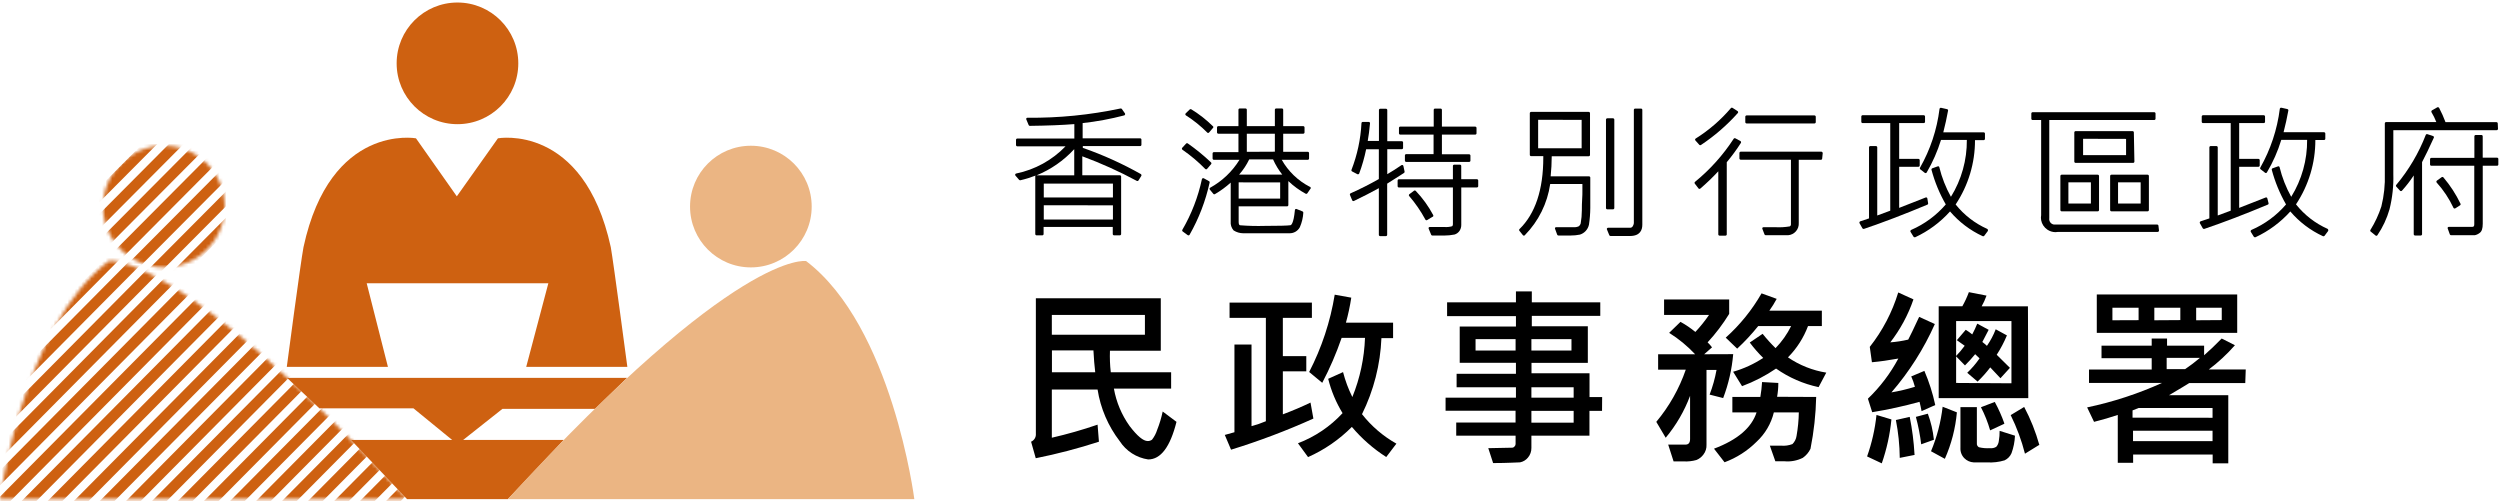 <svg viewBox="0 0 723 145" fill="none" xmlns="http://www.w3.org/2000/svg">
<path d="M132.3 35.91C142.015 35.91 149.89 28.035 149.89 18.32C149.89 8.606 142.015 0.73 132.3 0.73C122.585 0.73 114.71 8.606 114.71 18.32C114.71 28.035 122.585 35.91 132.3 35.91Z" fill="#CE6111"></path>
<path d="M158.58 81.93L152.18 106.1H181.43C181.43 106.1 177.43 75.9 176.64 71.481C168.78 35.501 144 40.001 144 40.001L132.11 56.781L120.3 40.001C120.3 40.001 95.55 35.501 87.77 71.481C86.93 75.9 82.94 106.1 82.94 106.1H112.19L106.05 81.93H158.58Z" fill="#CE6111"></path>
<path d="M92.37 118.089H119.57L130.98 127.409H133.72L145.31 118.239H172.11L181.36 109.279H83.01L92.37 118.089Z" fill="#CE6111"></path>
<path d="M101.51 127.23H163.04L146.88 144.34H117.71L101.51 127.23Z" fill="#CE6111"></path>
<path d="M217.15 77.33C226.865 77.33 234.74 69.455 234.74 59.74C234.74 50.026 226.865 42.15 217.15 42.15C207.435 42.15 199.56 50.026 199.56 59.74C199.56 69.455 207.435 77.33 217.15 77.33Z" fill="#EBB583"></path>
<path d="M233.13 75.499C233.13 75.499 213.31 71.84 146.88 144.34H264.42C264.42 144.34 258.06 94.439 233.13 75.499Z" fill="#EBB583"></path>
<mask id="mask0_337_25803" style="mask-type:luminance" maskUnits="userSpaceOnUse" x="29" y="42" width="36" height="36">
<path d="M47.4 77.33C57.115 77.33 64.99 69.455 64.99 59.74C64.99 50.026 57.115 42.15 47.4 42.15C37.685 42.15 29.81 50.026 29.81 59.74C29.81 69.455 37.685 77.33 47.4 77.33Z" fill="white"></path>
</mask>
<g mask="url(#mask0_337_25803)">
<path d="M55.69 34.779L21.323 69.326L23.471 71.463L57.838 36.916L55.69 34.779Z" fill="#CE6111"></path>
<path d="M59.436 38.533L25.069 73.08L27.217 75.217L61.584 40.67L59.436 38.533Z" fill="#CE6111"></path>
<path d="M63.215 42.292L28.848 76.84L30.996 78.977L65.363 44.429L63.215 42.292Z" fill="#CE6111"></path>
<path d="M66.992 46.109L32.624 80.656L34.773 82.793L69.14 48.246L66.992 46.109Z" fill="#CE6111"></path>
<path d="M70.841 49.845L36.474 84.393L38.622 86.529L72.989 51.982L70.841 49.845Z" fill="#CE6111"></path>
<path d="M74.618 53.662L40.252 88.209L42.4 90.346L76.767 55.798L74.618 53.662Z" fill="#CE6111"></path>
<path d="M51.809 30.98L17.442 65.527L19.59 67.664L53.958 33.117L51.809 30.98Z" fill="#CE6111"></path>
</g>
<mask id="mask1_337_25803" style="mask-type:luminance" maskUnits="userSpaceOnUse" x="0" y="75" width="118" height="70">
<path d="M31.46 75.499C31.46 75.499 51.28 71.84 117.71 144.34H0C0 144.34 6.49 94.439 31.46 75.499Z" fill="white"></path>
</mask>
<g mask="url(#mask1_337_25803)">
<path d="M50.426 62.388L-16.409 129.832L-14.257 131.965L52.578 64.521L50.426 62.388Z" fill="#CE6111"></path>
<path d="M54.231 66.142L-12.603 133.586L-10.451 135.719L56.384 68.275L54.231 66.142Z" fill="#CE6111"></path>
<path d="M58.016 69.886L-8.819 137.33L-6.667 139.463L60.168 72.019L58.016 69.886Z" fill="#CE6111"></path>
<path d="M61.828 73.632L-5.006 141.076L-2.854 143.209L63.98 75.765L61.828 73.632Z" fill="#CE6111"></path>
<path d="M65.611 77.425L-1.224 144.869L0.929 147.002L67.763 79.558L65.611 77.425Z" fill="#CE6111"></path>
<path d="M69.343 81.228L2.508 148.672L4.661 150.805L71.495 83.361L69.343 81.228Z" fill="#CE6111"></path>
<path d="M46.605 58.593L-20.23 126.037L-18.077 128.17L48.757 60.726L46.605 58.593Z" fill="#CE6111"></path>
<path d="M76.992 88.75L10.158 156.193L12.31 158.326L79.144 90.882L76.992 88.75Z" fill="#CE6111"></path>
<path d="M80.776 92.494L13.942 159.938L16.094 162.07L82.929 94.626L80.776 92.494Z" fill="#CE6111"></path>
<path d="M84.617 96.271L17.783 163.715L19.935 165.848L86.769 98.404L84.617 96.271Z" fill="#CE6111"></path>
<path d="M88.403 100.043L21.568 167.486L23.721 169.619L90.555 102.175L88.403 100.043Z" fill="#CE6111"></path>
<path d="M92.19 103.765L25.355 171.209L27.508 173.342L94.342 105.898L92.19 103.765Z" fill="#CE6111"></path>
<path d="M96.013 107.511L29.178 174.955L31.331 177.088L98.165 109.644L96.013 107.511Z" fill="#CE6111"></path>
<path d="M73.214 84.912L6.379 152.355L8.532 154.488L75.366 87.044L73.214 84.912Z" fill="#CE6111"></path>
<path d="M103.638 115.033L36.803 182.477L38.956 184.609L105.79 117.166L103.638 115.033Z" fill="#CE6111"></path>
<path d="M107.32 118.892L40.485 186.336L42.638 188.469L109.472 121.025L107.32 118.892Z" fill="#CE6111"></path>
<path d="M111.168 122.591L44.334 190.035L46.486 192.168L113.32 124.724L111.168 122.591Z" fill="#CE6111"></path>
<path d="M114.989 126.375L48.154 193.818L50.306 195.951L117.141 128.507L114.989 126.375Z" fill="#CE6111"></path>
<path d="M118.772 130.089L51.938 197.533L54.09 199.666L120.924 132.222L118.772 130.089Z" fill="#CE6111"></path>
<path d="M122.564 133.867L55.73 201.311L57.882 203.443L124.717 136L122.564 133.867Z" fill="#CE6111"></path>
<path d="M99.812 111.302L32.977 178.746L35.13 180.879L101.964 113.435L99.812 111.302Z" fill="#CE6111"></path>
</g>
<path d="M330 50.38C324.621 47.344 318.982 44.794 313.15 42.76V42.25H329.72C329.819 42.25 329.914 42.212 329.985 42.142C330.056 42.073 330.097 41.979 330.1 41.88V40.38C330.1 40.279 330.06 40.183 329.988 40.111C329.917 40.04 329.821 40 329.72 40H313.1V35.6C317.149 35.156 321.16 34.414 325.1 33.38C325.157 33.365 325.21 33.337 325.254 33.297C325.297 33.256 325.33 33.206 325.35 33.15C325.38 33.098 325.395 33.04 325.395 32.98C325.395 32.92 325.38 32.862 325.35 32.81L324.45 31.53C324.409 31.469 324.352 31.421 324.284 31.392C324.216 31.364 324.142 31.356 324.07 31.37C315.215 33.245 306.181 34.144 297.13 34.05C297.067 34.046 297.005 34.06 296.95 34.09C296.895 34.12 296.85 34.165 296.82 34.22C296.788 34.273 296.771 34.334 296.771 34.395C296.771 34.457 296.788 34.517 296.82 34.57L297.49 36.17C297.516 36.241 297.564 36.302 297.627 36.343C297.69 36.385 297.764 36.405 297.84 36.4C302.92 36.34 307.24 36.17 310.7 35.89V40.06H294.21C294.109 40.06 294.012 40.1 293.941 40.171C293.87 40.243 293.83 40.339 293.83 40.44V41.94C293.83 42.041 293.87 42.138 293.941 42.209C294.012 42.28 294.109 42.32 294.21 42.32H308.15C304.296 46.321 299.321 49.061 293.88 50.18C293.816 50.191 293.756 50.219 293.707 50.261C293.657 50.304 293.62 50.359 293.6 50.42C293.578 50.483 293.573 50.55 293.586 50.614C293.598 50.679 293.627 50.74 293.67 50.79L294.72 52C294.764 52.053 294.822 52.094 294.887 52.117C294.952 52.139 295.022 52.144 295.09 52.13C296.592 51.789 298.066 51.334 299.5 50.77C299.467 50.805 299.441 50.845 299.424 50.89C299.406 50.935 299.398 50.982 299.4 51.03V67.68C299.4 67.779 299.438 67.874 299.508 67.945C299.577 68.016 299.671 68.058 299.77 68.06H301.44C301.539 68.058 301.633 68.016 301.702 67.945C301.771 67.874 301.81 67.779 301.81 67.68V65.63H321.81V67.68C321.81 67.781 321.85 67.878 321.921 67.949C321.992 68.02 322.089 68.06 322.19 68.06H323.85C323.951 68.06 324.047 68.02 324.118 67.949C324.19 67.878 324.23 67.781 324.23 67.68V51.06C324.23 50.959 324.19 50.863 324.118 50.791C324.047 50.72 323.951 50.68 323.85 50.68H313V45.2C318.412 47.2 323.678 49.576 328.76 52.31C328.842 52.357 328.94 52.37 329.032 52.346C329.123 52.322 329.202 52.262 329.25 52.18L330.05 50.9C330.08 50.859 330.1 50.811 330.109 50.761C330.118 50.711 330.114 50.659 330.1 50.61C330.093 50.524 330.058 50.443 330 50.38ZM321.86 59.38V63.49H301.86V59.36L321.86 59.38ZM301.86 57.1V53.1H321.86V57.1H301.86ZM310.67 43.2V50.7H299.79C303.908 49.019 307.606 46.452 310.62 43.18L310.67 43.2Z" fill="black"></path>
<path d="M378.83 53.999H378.75C375.361 52.245 372.557 49.541 370.68 46.219H378.21C378.309 46.217 378.403 46.175 378.472 46.105C378.541 46.033 378.58 45.938 378.58 45.839V44.279C378.58 44.18 378.541 44.085 378.472 44.014C378.403 43.943 378.309 43.902 378.21 43.899H371.1V38.669H376.89C376.989 38.669 377.084 38.631 377.155 38.562C377.226 38.492 377.267 38.398 377.27 38.299V36.859C377.27 36.809 377.26 36.76 377.241 36.714C377.222 36.668 377.194 36.626 377.159 36.591C377.123 36.555 377.081 36.527 377.035 36.508C376.989 36.489 376.94 36.479 376.89 36.479H371.1V31.739C371.1 31.69 371.09 31.641 371.071 31.595C371.052 31.55 371.023 31.509 370.988 31.474C370.953 31.44 370.911 31.413 370.865 31.395C370.818 31.377 370.769 31.368 370.72 31.369H369.06C369.011 31.368 368.962 31.377 368.917 31.395C368.871 31.413 368.83 31.44 368.795 31.475C368.761 31.509 368.733 31.551 368.715 31.596C368.697 31.642 368.688 31.69 368.69 31.739V36.479H360.58V31.739C360.58 31.69 360.57 31.641 360.551 31.595C360.532 31.55 360.503 31.509 360.468 31.474C360.433 31.44 360.391 31.413 360.345 31.395C360.298 31.377 360.249 31.368 360.2 31.369H358.54C358.49 31.368 358.441 31.377 358.395 31.395C358.349 31.413 358.307 31.44 358.272 31.474C358.236 31.509 358.208 31.55 358.189 31.595C358.17 31.641 358.16 31.69 358.16 31.739V36.479H352.34C352.239 36.479 352.142 36.519 352.071 36.591C352 36.662 351.96 36.758 351.96 36.859V38.299C351.962 38.398 352.004 38.492 352.075 38.562C352.146 38.631 352.241 38.669 352.34 38.669H358.16V43.999H351.06C351.01 43.998 350.961 44.007 350.915 44.025C350.869 44.042 350.827 44.07 350.792 44.104C350.756 44.139 350.728 44.18 350.709 44.225C350.69 44.271 350.68 44.32 350.68 44.369V45.839C350.68 45.889 350.69 45.939 350.709 45.985C350.728 46.031 350.756 46.073 350.791 46.108C350.826 46.143 350.868 46.171 350.914 46.19C350.961 46.209 351.01 46.219 351.06 46.219H358.46C356.381 49.589 353.467 52.366 350 54.279C349.952 54.304 349.91 54.34 349.877 54.383C349.844 54.426 349.821 54.476 349.81 54.529C349.8 54.584 349.803 54.639 349.817 54.693C349.83 54.746 349.855 54.796 349.89 54.839L350.89 56.049C350.944 56.122 351.023 56.171 351.112 56.188C351.201 56.205 351.293 56.187 351.37 56.139C352.996 55.188 354.521 54.072 355.92 52.809V64.059C355.876 64.513 355.925 64.971 356.062 65.406C356.199 65.841 356.423 66.243 356.72 66.589L356.8 66.659C357.62 67.178 358.57 67.455 359.54 67.459H372.85C373.475 67.485 374.096 67.334 374.639 67.022C375.182 66.711 375.626 66.252 375.92 65.699C376.5 64.373 376.839 62.954 376.92 61.509C376.926 61.431 376.906 61.353 376.865 61.287C376.824 61.22 376.762 61.169 376.69 61.139L375 60.459C374.948 60.434 374.892 60.422 374.835 60.422C374.778 60.422 374.721 60.434 374.67 60.459C374.618 60.487 374.575 60.527 374.543 60.576C374.512 60.625 374.493 60.681 374.49 60.739C374.09 64.919 373.34 65.139 373.14 65.139C372.33 65.259 369.86 65.329 365.8 65.329C363.412 65.4 361.021 65.34 358.64 65.149C358.52 65.149 358.22 65.019 358.22 64.259V59.679H372.22C372.319 59.677 372.413 59.636 372.482 59.565C372.551 59.493 372.59 59.398 372.59 59.299V52.369C374.087 53.802 375.769 55.029 377.59 56.019C377.672 56.063 377.767 56.074 377.858 56.052C377.948 56.03 378.027 55.976 378.08 55.899L378.92 54.679C378.967 54.645 379.006 54.6 379.032 54.548C379.058 54.496 379.071 54.438 379.07 54.379C379.075 54.299 379.055 54.218 379.012 54.15C378.969 54.082 378.905 54.029 378.83 53.999ZM370.22 52.749V57.439H358.22V52.739L370.22 52.749ZM368.17 46.099C368.869 47.672 369.762 49.15 370.83 50.499H358.35C359.522 49.175 360.504 47.694 361.27 46.099H368.17ZM360.58 43.909V38.669H368.69V43.869L360.58 43.909Z" fill="black"></path>
<path d="M349.13 38.33C349.162 38.368 349.202 38.398 349.247 38.419C349.292 38.439 349.341 38.45 349.39 38.45C349.493 38.442 349.59 38.396 349.66 38.32L350.71 37.09C350.769 37.057 350.817 37.009 350.851 36.951C350.884 36.893 350.901 36.827 350.9 36.76C350.902 36.688 350.882 36.617 350.842 36.556C350.803 36.495 350.747 36.448 350.68 36.42C348.817 34.586 346.751 32.972 344.52 31.61C344.448 31.567 344.365 31.548 344.281 31.557C344.198 31.566 344.12 31.602 344.06 31.66L342.91 32.78C342.869 32.82 342.838 32.868 342.819 32.922C342.8 32.975 342.793 33.033 342.798 33.089C342.804 33.146 342.823 33.201 342.852 33.249C342.882 33.298 342.922 33.339 342.97 33.37C345.202 34.788 347.268 36.452 349.13 38.33Z" fill="black"></path>
<path d="M349.64 52.391L348.14 51.561C348.087 51.534 348.029 51.52 347.97 51.52C347.911 51.52 347.853 51.534 347.8 51.561C347.745 51.582 347.697 51.617 347.66 51.662C347.623 51.708 347.599 51.763 347.59 51.821C346.492 56.966 344.585 61.904 341.94 66.451C341.892 66.53 341.876 66.625 341.895 66.715C341.913 66.806 341.965 66.886 342.04 66.941L343.48 68.001C343.546 68.043 343.622 68.068 343.7 68.071H343.78C343.832 68.061 343.882 68.04 343.925 68.009C343.968 67.978 344.004 67.938 344.03 67.891C346.708 63.188 348.66 58.107 349.82 52.821C349.846 52.739 349.842 52.652 349.809 52.573C349.776 52.494 349.716 52.43 349.64 52.391Z" fill="black"></path>
<path d="M348.55 48.861C348.623 48.931 348.719 48.97 348.82 48.971C348.872 48.969 348.922 48.956 348.969 48.934C349.015 48.912 349.057 48.88 349.09 48.84L350.24 47.49C350.306 47.422 350.342 47.33 350.342 47.236C350.342 47.141 350.306 47.049 350.24 46.98C348.135 44.984 345.885 43.146 343.51 41.48C343.437 41.427 343.346 41.403 343.256 41.412C343.165 41.421 343.081 41.463 343.02 41.53L341.9 42.74C341.864 42.78 341.836 42.828 341.821 42.88C341.805 42.932 341.802 42.987 341.81 43.041C341.816 43.094 341.833 43.146 341.861 43.193C341.889 43.239 341.926 43.279 341.97 43.31C344.337 44.945 346.54 46.803 348.55 48.861Z" fill="black"></path>
<path d="M427.11 51.829H422.59V47.999C422.591 47.95 422.583 47.901 422.565 47.855C422.547 47.808 422.52 47.766 422.485 47.731C422.451 47.696 422.409 47.667 422.364 47.648C422.318 47.629 422.269 47.619 422.22 47.619H420.56C420.459 47.619 420.362 47.659 420.291 47.73C420.22 47.802 420.18 47.898 420.18 47.999V51.839H404.57C404.52 51.839 404.471 51.849 404.425 51.868C404.378 51.887 404.337 51.915 404.301 51.95C404.266 51.986 404.238 52.028 404.219 52.074C404.2 52.12 404.19 52.169 404.19 52.219V53.849C404.193 53.948 404.234 54.042 404.305 54.111C404.376 54.181 404.471 54.219 404.57 54.219H420.18V64.819C420.194 64.931 420.182 65.045 420.144 65.151C420.105 65.257 420.042 65.352 419.96 65.429C419.239 65.633 418.487 65.708 417.74 65.649H413.49C413.429 65.648 413.369 65.662 413.315 65.69C413.261 65.718 413.214 65.759 413.18 65.809C413.151 65.863 413.136 65.923 413.136 65.984C413.136 66.045 413.151 66.105 413.18 66.159L413.89 67.889C413.916 67.958 413.963 68.016 414.024 68.057C414.085 68.099 414.157 68.12 414.23 68.119H417H417.71C418.694 68.116 419.675 68.019 420.64 67.829C421.209 67.663 421.705 67.311 422.05 66.829C422.424 66.301 422.617 65.666 422.6 65.019V54.209H427.12C427.219 54.209 427.314 54.17 427.385 54.101C427.456 54.032 427.497 53.938 427.5 53.839V52.209C427.5 52.158 427.49 52.108 427.47 52.061C427.45 52.015 427.421 51.972 427.385 51.937C427.349 51.901 427.306 51.874 427.258 51.855C427.211 51.837 427.161 51.828 427.11 51.829Z" fill="black"></path>
<path d="M414.48 62.57C414.511 62.514 414.528 62.45 414.528 62.385C414.528 62.32 414.511 62.257 414.48 62.2C413.123 59.648 411.424 57.293 409.43 55.2C409.366 55.137 409.283 55.097 409.194 55.088C409.104 55.079 409.015 55.101 408.94 55.15L407.6 56.15C407.519 56.215 407.465 56.308 407.45 56.41C407.441 56.462 407.445 56.515 407.461 56.566C407.476 56.616 407.503 56.662 407.54 56.7C409.344 58.792 410.914 61.076 412.22 63.51C412.245 63.556 412.279 63.597 412.32 63.63C412.362 63.662 412.409 63.686 412.46 63.7H412.55C412.621 63.7 412.69 63.679 412.75 63.64L414.2 62.74C414.256 62.734 414.31 62.715 414.358 62.686C414.407 62.657 414.448 62.617 414.48 62.57Z" fill="black"></path>
<path d="M406.21 49.629L405.86 47.999C405.846 47.939 405.817 47.883 405.777 47.837C405.737 47.79 405.687 47.753 405.63 47.729C405.572 47.708 405.51 47.701 405.449 47.71C405.387 47.718 405.329 47.742 405.28 47.779C403.97 48.709 402.52 49.589 401.2 50.369V43.149H405.4C405.449 43.149 405.498 43.139 405.544 43.12C405.589 43.101 405.631 43.073 405.665 43.037C405.7 43.002 405.727 42.96 405.745 42.914C405.763 42.868 405.771 42.819 405.77 42.769V41.209C405.771 41.16 405.763 41.111 405.745 41.065C405.727 41.019 405.7 40.977 405.665 40.941C405.631 40.906 405.589 40.877 405.544 40.858C405.498 40.839 405.449 40.829 405.4 40.829H401.2V31.829C401.2 31.73 401.161 31.635 401.092 31.564C401.023 31.493 400.929 31.452 400.83 31.449H399.16C399.061 31.452 398.967 31.493 398.898 31.564C398.829 31.635 398.79 31.73 398.79 31.829V40.759H395.55C395.82 39.269 396.04 37.559 396.21 35.659C396.216 35.608 396.209 35.556 396.192 35.508C396.175 35.459 396.147 35.415 396.11 35.379C396.076 35.341 396.034 35.311 395.988 35.29C395.941 35.27 395.891 35.259 395.84 35.259H394.11C394.015 35.259 393.924 35.295 393.855 35.36C393.786 35.425 393.745 35.515 393.74 35.609C393.503 40.238 392.527 44.799 390.85 49.119C390.818 49.205 390.819 49.299 390.852 49.384C390.885 49.468 390.949 49.538 391.03 49.579L392.56 50.379C392.609 50.402 392.661 50.413 392.715 50.413C392.768 50.413 392.821 50.402 392.87 50.379C392.919 50.359 392.964 50.329 393.002 50.291C393.04 50.254 393.07 50.209 393.09 50.159C393.936 47.881 394.604 45.541 395.09 43.159H398.76V51.779C396.12 53.279 393.38 54.669 390.6 55.899C390.511 55.941 390.442 56.015 390.407 56.106C390.371 56.197 390.372 56.299 390.41 56.389L391.05 57.919C391.069 57.967 391.098 58.009 391.135 58.045C391.171 58.081 391.215 58.109 391.262 58.128C391.31 58.147 391.361 58.155 391.412 58.154C391.463 58.152 391.513 58.141 391.56 58.119C394.27 56.819 396.56 55.629 398.76 54.419V67.919C398.762 68.016 398.802 68.109 398.871 68.178C398.94 68.247 399.033 68.287 399.13 68.289H400.8C400.897 68.287 400.99 68.247 401.059 68.178C401.128 68.109 401.167 68.016 401.17 67.919V53.109L403.49 51.639C404.38 51.079 405.23 50.549 406.02 50.029C406.089 49.991 406.145 49.931 406.179 49.86C406.213 49.788 406.224 49.707 406.21 49.629Z" fill="black"></path>
<path d="M404.92 38.93H414.59V44.57H406.68C406.579 44.57 406.483 44.61 406.411 44.682C406.34 44.753 406.3 44.85 406.3 44.95V46.45C406.3 46.551 406.34 46.648 406.411 46.719C406.483 46.79 406.579 46.83 406.68 46.83H424.87C424.971 46.83 425.068 46.79 425.139 46.719C425.21 46.648 425.25 46.551 425.25 46.45V45C425.25 44.9 425.21 44.803 425.139 44.732C425.068 44.66 424.971 44.62 424.87 44.62H417V38.93H426.63C426.731 38.93 426.828 38.89 426.899 38.819C426.97 38.748 427.01 38.651 427.01 38.55V37C427.01 36.9 426.97 36.803 426.899 36.732C426.828 36.66 426.731 36.62 426.63 36.62H417V31.77C416.997 31.671 416.956 31.577 416.885 31.508C416.814 31.439 416.719 31.4 416.62 31.4H415C414.902 31.4 414.808 31.439 414.738 31.509C414.669 31.578 414.63 31.672 414.63 31.77V36.61H404.96C404.859 36.61 404.763 36.65 404.691 36.722C404.62 36.793 404.58 36.89 404.58 36.99V38.55C404.58 38.645 404.614 38.736 404.677 38.806C404.74 38.876 404.826 38.92 404.92 38.93Z" fill="black"></path>
<path d="M474.55 31.4H472.88C472.783 31.402 472.69 31.442 472.621 31.511C472.553 31.58 472.513 31.672 472.51 31.77V64.55C472.476 64.844 472.377 65.128 472.22 65.38C472.15 65.527 472.039 65.651 471.901 65.738C471.763 65.825 471.603 65.87 471.44 65.87H465.05C464.988 65.869 464.927 65.884 464.873 65.914C464.819 65.944 464.773 65.987 464.74 66.04C464.71 66.093 464.695 66.153 464.695 66.215C464.695 66.276 464.71 66.336 464.74 66.39L465.41 68.02C465.44 68.088 465.488 68.146 465.551 68.187C465.613 68.228 465.686 68.25 465.76 68.25H471.39C474.34 68.25 474.96 66.48 474.96 65V31.77C474.959 31.718 474.947 31.667 474.926 31.62C474.904 31.573 474.873 31.531 474.835 31.496C474.797 31.462 474.751 31.435 474.703 31.419C474.654 31.402 474.602 31.395 474.55 31.4Z" fill="black"></path>
<path d="M466.48 34.211H464.83C464.62 34.211 464.45 34.381 464.45 34.591V60.161C464.45 60.371 464.62 60.541 464.83 60.541H466.48C466.69 60.541 466.86 60.371 466.86 60.161V34.591C466.86 34.381 466.69 34.211 466.48 34.211Z" fill="black"></path>
<path d="M459.55 50.999H448.45C448.65 49.079 448.75 47.129 448.76 45.189H459.45C459.549 45.189 459.644 45.151 459.715 45.082C459.786 45.013 459.827 44.918 459.83 44.819V32.729C459.827 32.63 459.786 32.536 459.715 32.467C459.644 32.398 459.549 32.359 459.45 32.359H442.79C442.693 32.362 442.6 32.402 442.531 32.471C442.462 32.539 442.423 32.632 442.42 32.729V44.789C442.423 44.887 442.462 44.979 442.531 45.048C442.6 45.117 442.693 45.157 442.79 45.159H446.32V45.589C446.32 54.859 444 61.819 439.43 66.259C439.365 66.328 439.328 66.419 439.328 66.514C439.328 66.609 439.365 66.701 439.43 66.769L440.43 68.019C440.463 68.059 440.505 68.091 440.551 68.113C440.598 68.135 440.648 68.148 440.7 68.149C440.759 68.156 440.819 68.145 440.872 68.118C440.925 68.092 440.97 68.05 441 67.999C444.944 63.968 447.507 58.79 448.32 53.209H457.63V55.079C457.63 55.869 457.63 56.709 457.56 57.599C457.49 58.489 457.47 59.689 457.47 60.829C457.468 62.107 457.354 63.382 457.13 64.639C457.044 64.945 456.866 65.218 456.62 65.419C456.168 65.644 455.663 65.741 455.16 65.699H450.04C449.979 65.699 449.92 65.714 449.866 65.742C449.812 65.769 449.765 65.81 449.73 65.859C449.703 65.912 449.689 65.97 449.689 66.029C449.689 66.088 449.703 66.147 449.73 66.199L450.34 67.869C450.365 67.941 450.413 68.003 450.476 68.046C450.539 68.09 450.614 68.112 450.69 68.109H453.58H454.27C455.156 68.111 456.041 68.024 456.91 67.849C457.526 67.659 458.083 67.314 458.53 66.849C459.032 66.328 459.379 65.677 459.53 64.969C459.772 63.374 459.899 61.763 459.91 60.149V51.339C459.903 51.248 459.862 51.163 459.795 51.1C459.729 51.038 459.641 51.002 459.55 50.999ZM457.41 34.669V42.879H444.83V34.639L457.41 34.669Z" fill="black"></path>
<path d="M524.74 33.381H505.12C504.91 33.381 504.74 33.551 504.74 33.761V35.321C504.74 35.531 504.91 35.701 505.12 35.701H524.74C524.95 35.701 525.12 35.531 525.12 35.321V33.761C525.12 33.551 524.95 33.381 524.74 33.381Z" fill="black"></path>
<path d="M491.43 41.87C491.503 41.948 491.603 41.995 491.71 42C491.786 42.004 491.861 41.978 491.92 41.93C495.852 39.316 499.434 36.211 502.58 32.69C502.614 32.649 502.64 32.601 502.656 32.549C502.671 32.498 502.676 32.444 502.67 32.39C502.65 32.285 502.589 32.191 502.5 32.13L501.06 31.2C500.983 31.151 500.892 31.132 500.802 31.144C500.712 31.157 500.63 31.202 500.57 31.27C497.647 34.701 494.218 37.665 490.4 40.06C490.353 40.087 490.312 40.125 490.281 40.17C490.25 40.215 490.229 40.266 490.22 40.32C490.214 40.376 490.22 40.432 490.237 40.486C490.254 40.539 490.283 40.588 490.32 40.63L491.43 41.87Z" fill="black"></path>
<path d="M503.49 40.999C503.476 40.95 503.452 40.904 503.419 40.864C503.386 40.825 503.346 40.793 503.3 40.77L501.86 39.999C501.778 39.958 501.683 39.948 501.595 39.972C501.506 39.996 501.429 40.052 501.38 40.13C498.321 44.837 494.549 49.04 490.2 52.59C490.162 52.62 490.13 52.657 490.106 52.7C490.083 52.742 490.068 52.789 490.062 52.837C490.056 52.885 490.06 52.934 490.074 52.981C490.087 53.028 490.11 53.071 490.14 53.109L491.19 54.48C491.256 54.559 491.348 54.612 491.45 54.63C491.55 54.63 491.648 54.599 491.73 54.539C493.558 52.974 495.294 51.305 496.93 49.539V67.779C496.93 67.829 496.94 67.878 496.959 67.924C496.978 67.969 497.006 68.01 497.042 68.045C497.077 68.079 497.119 68.106 497.165 68.124C497.211 68.142 497.26 68.151 497.31 68.15H499C499.049 68.151 499.098 68.142 499.144 68.124C499.19 68.106 499.232 68.079 499.268 68.045C499.303 68.01 499.331 67.969 499.351 67.924C499.37 67.878 499.38 67.829 499.38 67.779V46.91C500.866 45.133 502.236 43.263 503.48 41.309C503.503 41.261 503.515 41.209 503.517 41.156C503.519 41.102 503.509 41.049 503.49 40.999Z" fill="black"></path>
<path d="M526.76 43.869H503.42C503.321 43.869 503.226 43.908 503.155 43.977C503.084 44.046 503.043 44.14 503.04 44.239V45.809C503.04 45.91 503.08 46.007 503.151 46.078C503.223 46.149 503.319 46.189 503.42 46.189H517.94V64.819C517.955 64.948 517.932 65.078 517.873 65.194C517.814 65.309 517.723 65.405 517.61 65.469C516.266 65.7 514.901 65.78 513.54 65.709H510C509.939 65.708 509.879 65.722 509.825 65.75C509.771 65.778 509.725 65.819 509.69 65.869C509.66 65.923 509.645 65.983 509.645 66.044C509.645 66.105 509.66 66.166 509.69 66.219L510.29 67.789C510.319 67.859 510.367 67.918 510.43 67.961C510.492 68.004 510.565 68.027 510.64 68.029H517.12C518 67.96 518.818 67.546 519.394 66.878C519.971 66.209 520.261 65.34 520.2 64.459V46.219H526.6C526.692 46.217 526.781 46.182 526.849 46.119C526.917 46.056 526.96 45.971 526.97 45.879L527.13 44.279C527.129 44.226 527.116 44.174 527.094 44.126C527.072 44.078 527.04 44.035 527 43.999C526.94 43.926 526.854 43.879 526.76 43.869Z" fill="black"></path>
<path d="M574.69 66.189C571.129 64.6 568.001 62.179 565.57 59.129C569.239 53.621 571.188 47.147 571.17 40.529H573.68C573.779 40.527 573.873 40.485 573.942 40.414C574.011 40.343 574.05 40.248 574.05 40.149V38.649C574.05 38.55 574.011 38.455 573.942 38.384C573.873 38.313 573.779 38.272 573.68 38.269H562C562.58 36.069 563 34.019 563.38 31.999C563.39 31.952 563.391 31.903 563.382 31.855C563.372 31.808 563.354 31.763 563.327 31.723C563.3 31.682 563.265 31.648 563.224 31.622C563.183 31.595 563.138 31.578 563.09 31.569L561.37 31.179C561.319 31.168 561.265 31.167 561.214 31.177C561.162 31.187 561.113 31.208 561.07 31.238C561.026 31.268 560.99 31.307 560.962 31.352C560.935 31.397 560.917 31.447 560.91 31.499C560.168 37.482 558.251 43.259 555.27 48.499C555.226 48.577 555.211 48.668 555.228 48.756C555.244 48.843 555.291 48.922 555.36 48.979L556.64 49.979C556.681 50.014 556.73 50.038 556.781 50.052C556.833 50.066 556.887 50.068 556.94 50.059C556.994 50.05 557.045 50.029 557.09 49.998C557.135 49.967 557.173 49.926 557.2 49.879C558.932 46.91 560.321 43.752 561.34 40.469H568.81C568.859 46.277 567.265 51.98 564.21 56.919C562.711 54.23 561.58 51.35 560.85 48.359C560.84 48.308 560.819 48.26 560.788 48.218C560.757 48.177 560.716 48.143 560.67 48.119C560.621 48.097 560.569 48.086 560.515 48.086C560.462 48.086 560.409 48.097 560.36 48.119L558.83 48.669C558.74 48.699 558.665 48.763 558.62 48.846C558.576 48.93 558.565 49.028 558.59 49.119C559.525 52.618 560.913 55.98 562.72 59.119C559.987 62.3 556.568 64.82 552.72 66.489C552.671 66.511 552.627 66.543 552.591 66.582C552.555 66.622 552.527 66.668 552.51 66.719C552.488 66.768 552.476 66.821 552.476 66.874C552.476 66.928 552.488 66.981 552.51 67.029L553.38 68.439C553.414 68.494 553.461 68.539 553.517 68.57C553.573 68.602 553.636 68.619 553.7 68.619C553.753 68.633 553.808 68.633 553.86 68.619C557.695 66.838 561.127 64.297 563.95 61.149C566.546 64.191 569.77 66.634 573.4 68.309C573.478 68.344 573.564 68.351 573.646 68.329C573.728 68.307 573.8 68.258 573.85 68.189L574.85 66.849C574.884 66.804 574.907 66.752 574.917 66.696C574.928 66.641 574.925 66.584 574.91 66.529C574.91 66.457 574.89 66.387 574.851 66.326C574.812 66.266 574.756 66.218 574.69 66.189Z" fill="black"></path>
<path d="M557.61 58.77L557.39 57.39C557.38 57.334 557.357 57.281 557.324 57.235C557.292 57.188 557.249 57.149 557.2 57.12C557.15 57.098 557.095 57.087 557.04 57.087C556.985 57.087 556.931 57.098 556.88 57.12L549.24 60.12V48.23H554.81C554.908 48.23 555.002 48.191 555.072 48.122C555.141 48.053 555.18 47.958 555.18 47.86V46.32C555.18 46.222 555.141 46.128 555.072 46.059C555.002 45.989 554.908 45.95 554.81 45.95H549.24V35.6H556.34C556.439 35.6 556.534 35.562 556.605 35.493C556.676 35.423 556.718 35.329 556.72 35.23V33.69C556.718 33.591 556.676 33.497 556.605 33.428C556.534 33.359 556.439 33.32 556.34 33.32H538.66C538.562 33.32 538.468 33.359 538.399 33.429C538.329 33.498 538.29 33.592 538.29 33.69V35.23C538.29 35.328 538.329 35.423 538.399 35.492C538.468 35.561 538.562 35.6 538.66 35.6H546.66V60.93L542.9 62.32V42.61C542.898 42.511 542.856 42.417 542.785 42.348C542.714 42.279 542.619 42.24 542.52 42.24H540.9C540.801 42.24 540.706 42.279 540.635 42.348C540.564 42.417 540.523 42.511 540.52 42.61V63.16L538 64C537.949 64.019 537.901 64.048 537.862 64.086C537.822 64.124 537.791 64.169 537.77 64.22C537.748 64.271 537.737 64.325 537.737 64.38C537.737 64.435 537.748 64.49 537.77 64.54L538.6 66.01C538.634 66.067 538.683 66.115 538.74 66.148C538.798 66.182 538.864 66.2 538.93 66.2C538.97 66.21 539.011 66.21 539.05 66.2C544.58 64.33 550.74 61.97 557.36 59.2C557.448 59.172 557.522 59.113 557.568 59.034C557.614 58.954 557.629 58.86 557.61 58.77Z" fill="black"></path>
<path d="M610.63 61.12H621.09C621.189 61.117 621.283 61.076 621.352 61.005C621.421 60.934 621.46 60.839 621.46 60.739V50.9C621.46 50.8 621.421 50.705 621.352 50.634C621.283 50.563 621.189 50.522 621.09 50.52H610.63C610.529 50.52 610.433 50.56 610.361 50.631C610.29 50.702 610.25 50.799 610.25 50.9V60.739C610.25 60.789 610.26 60.839 610.279 60.885C610.298 60.931 610.326 60.973 610.361 61.008C610.397 61.044 610.438 61.072 610.485 61.091C610.531 61.11 610.58 61.12 610.63 61.12ZM619.08 52.739V58.87H612.54V52.739H619.08Z" fill="black"></path>
<path d="M596.24 50.52C596.139 50.52 596.042 50.56 595.971 50.631C595.9 50.702 595.86 50.799 595.86 50.9V60.739C595.86 60.84 595.9 60.937 595.971 61.008C596.042 61.08 596.139 61.12 596.24 61.12H606.66C606.761 61.12 606.857 61.08 606.929 61.008C607 60.937 607.04 60.84 607.04 60.739V50.9C607.04 50.799 607 50.702 606.929 50.631C606.857 50.56 606.761 50.52 606.66 50.52H596.24ZM598.18 58.87V52.739H604.69V58.87H598.18Z" fill="black"></path>
<path d="M617.16 47C617.23 46.928 617.27 46.831 617.27 46.73L617.11 38.29C617.11 38.192 617.071 38.098 617.002 38.028C616.932 37.959 616.838 37.92 616.74 37.92H600.27C600.171 37.92 600.076 37.959 600.005 38.028C599.934 38.097 599.893 38.191 599.89 38.29V46.74C599.893 46.839 599.934 46.933 600.005 47.002C600.076 47.071 600.171 47.11 600.27 47.11H616.9C616.949 47.11 616.997 47.1 617.041 47.081C617.086 47.063 617.126 47.035 617.16 47ZM614.86 40.17V44.86H602.43V40.14L614.86 40.17Z" fill="black"></path>
<path d="M623.84 64.939H594.43C594.281 64.959 594.129 64.959 593.98 64.939C593.772 64.906 593.572 64.833 593.392 64.722C593.212 64.612 593.056 64.467 592.932 64.296C592.809 64.125 592.72 63.931 592.672 63.726C592.623 63.52 592.616 63.307 592.65 63.099V34.709H623C623.101 34.709 623.197 34.669 623.269 34.598C623.34 34.527 623.38 34.43 623.38 34.329V32.829C623.38 32.779 623.37 32.73 623.351 32.684C623.332 32.638 623.304 32.596 623.269 32.56C623.233 32.525 623.192 32.497 623.146 32.478C623.099 32.459 623.05 32.449 623 32.449H587.83C587.781 32.449 587.732 32.459 587.686 32.478C587.641 32.498 587.599 32.526 587.565 32.561C587.53 32.596 587.503 32.639 587.485 32.685C587.467 32.731 587.459 32.78 587.46 32.829V34.329C587.459 34.379 587.467 34.428 587.485 34.474C587.503 34.52 587.53 34.562 587.565 34.597C587.599 34.633 587.641 34.661 587.686 34.68C587.732 34.699 587.781 34.709 587.83 34.709H590.3V62.219C590.21 62.702 590.21 63.197 590.3 63.679C590.402 64.228 590.612 64.751 590.918 65.218C591.223 65.684 591.618 66.086 592.08 66.399C592.774 66.879 593.597 67.137 594.44 67.139C594.692 67.136 594.942 67.112 595.19 67.069H624C624.053 67.069 624.106 67.057 624.154 67.035C624.203 67.012 624.246 66.98 624.28 66.939C624.317 66.901 624.345 66.856 624.363 66.805C624.38 66.755 624.386 66.702 624.38 66.649L624.22 65.269C624.21 65.176 624.165 65.091 624.095 65.03C624.024 64.969 623.933 64.936 623.84 64.939Z" fill="black"></path>
<path d="M673.15 66.191C669.573 64.6 666.434 62.167 664 59.101C667.666 53.588 669.615 47.111 669.6 40.491H672.1C672.149 40.492 672.198 40.484 672.244 40.466C672.29 40.448 672.332 40.42 672.368 40.386C672.403 40.352 672.431 40.31 672.451 40.265C672.47 40.219 672.48 40.17 672.48 40.121V38.621C672.48 38.52 672.44 38.423 672.368 38.352C672.297 38.281 672.201 38.241 672.1 38.241H660.41C660.99 36.051 661.41 33.991 661.79 31.961C661.805 31.867 661.783 31.771 661.729 31.693C661.675 31.615 661.593 31.56 661.5 31.541L659.78 31.151C659.728 31.14 659.675 31.14 659.624 31.15C659.572 31.16 659.523 31.181 659.48 31.211C659.394 31.273 659.337 31.366 659.32 31.471C658.572 37.452 656.655 43.228 653.68 48.471C653.634 48.548 653.618 48.639 653.634 48.728C653.651 48.816 653.699 48.895 653.77 48.951L655.05 49.951C655.091 49.986 655.139 50.011 655.191 50.025C655.243 50.039 655.297 50.041 655.35 50.031C655.402 50.021 655.452 50 655.495 49.969C655.538 49.938 655.574 49.897 655.6 49.851C657.353 46.891 658.746 43.732 659.75 40.441H667.22C667.274 46.258 665.679 51.972 662.62 56.921C661.12 54.231 659.99 51.352 659.26 48.361C659.248 48.309 659.224 48.261 659.192 48.22C659.159 48.178 659.117 48.144 659.07 48.121C659.023 48.099 658.972 48.087 658.92 48.087C658.868 48.087 658.817 48.099 658.77 48.121L657.23 48.671C657.141 48.703 657.069 48.767 657.026 48.85C656.983 48.934 656.974 49.031 657 49.121C657.935 52.618 659.32 55.98 661.12 59.121C658.391 62.307 654.971 64.828 651.12 66.491C651.072 66.513 651.03 66.545 650.996 66.585C650.961 66.624 650.935 66.671 650.92 66.721C650.897 66.769 650.886 66.822 650.886 66.876C650.886 66.929 650.897 66.982 650.92 67.031L651.79 68.441C651.824 68.495 651.871 68.54 651.927 68.572C651.983 68.603 652.046 68.62 652.11 68.621C652.159 68.634 652.211 68.634 652.26 68.621C656.097 66.84 659.533 64.299 662.36 61.151C664.953 64.195 668.178 66.638 671.81 68.311C671.887 68.344 671.974 68.35 672.055 68.328C672.137 68.306 672.209 68.258 672.26 68.191L673.26 66.851C673.295 66.806 673.32 66.754 673.332 66.699C673.344 66.644 673.343 66.586 673.33 66.531C673.331 66.464 673.315 66.397 673.283 66.338C673.252 66.278 673.206 66.228 673.15 66.191Z" fill="black"></path>
<path d="M656.06 58.73L655.71 57.36C655.696 57.31 655.672 57.262 655.64 57.221C655.607 57.18 655.566 57.145 655.52 57.12C655.472 57.098 655.419 57.086 655.365 57.086C655.312 57.086 655.259 57.098 655.21 57.12L647.57 60.12V48.23H653.14C653.238 48.23 653.332 48.191 653.402 48.122C653.471 48.053 653.51 47.958 653.51 47.86V46.32C653.51 46.222 653.471 46.128 653.402 46.059C653.332 45.989 653.238 45.95 653.14 45.95H647.57V35.6H654.67C654.769 35.6 654.864 35.562 654.935 35.493C655.006 35.423 655.048 35.329 655.05 35.23V33.69C655.048 33.591 655.006 33.497 654.935 33.428C654.864 33.359 654.769 33.32 654.67 33.32H637.12C637.021 33.32 636.926 33.359 636.855 33.428C636.784 33.497 636.743 33.591 636.74 33.69V35.23C636.743 35.329 636.784 35.423 636.855 35.493C636.926 35.562 637.021 35.6 637.12 35.6H645.12V60.93L641.37 62.32V42.61C641.368 42.511 641.326 42.417 641.255 42.348C641.184 42.279 641.089 42.24 640.99 42.24H639.33C639.231 42.24 639.136 42.279 639.065 42.348C638.994 42.417 638.953 42.511 638.95 42.61V63.16L636.43 64C636.378 64.019 636.331 64.048 636.292 64.086C636.252 64.124 636.221 64.169 636.2 64.22C636.175 64.27 636.163 64.325 636.163 64.38C636.163 64.436 636.175 64.491 636.2 64.54L637.03 66.01C637.063 66.069 637.111 66.118 637.169 66.151C637.227 66.184 637.293 66.201 637.36 66.2C637.4 66.21 637.441 66.21 637.48 66.2C643 64.33 649.17 61.97 655.79 59.2C655.84 59.189 655.886 59.167 655.927 59.137C655.968 59.107 656.002 59.068 656.028 59.024C656.053 58.98 656.069 58.931 656.074 58.881C656.08 58.83 656.075 58.779 656.06 58.73Z" fill="black"></path>
<path d="M709.79 60.299H709.89C709.964 60.298 710.037 60.278 710.1 60.239L711.44 59.379C711.518 59.33 711.574 59.253 711.598 59.164C711.622 59.076 711.612 58.981 711.57 58.899C710.255 56.166 708.595 53.611 706.63 51.299C706.569 51.23 706.484 51.186 706.392 51.175C706.299 51.163 706.207 51.187 706.13 51.239L704.75 52.239C704.709 52.271 704.675 52.31 704.649 52.354C704.623 52.399 704.607 52.448 704.6 52.499C704.592 52.553 704.595 52.608 704.611 52.66C704.626 52.712 704.654 52.759 704.69 52.799C706.665 54.984 708.303 57.451 709.55 60.119C709.604 60.208 709.69 60.273 709.79 60.299Z" fill="black"></path>
<path d="M722.11 45.599H718V39.419C718.001 39.37 717.993 39.32 717.975 39.274C717.957 39.228 717.93 39.186 717.895 39.151C717.861 39.115 717.819 39.087 717.774 39.068C717.728 39.049 717.679 39.039 717.63 39.039H715.97C715.869 39.039 715.773 39.079 715.701 39.15C715.63 39.222 715.59 39.318 715.59 39.419V45.659H703.15C703.051 45.659 702.956 45.698 702.885 45.767C702.814 45.836 702.773 45.93 702.77 46.029V47.569C702.77 47.618 702.78 47.667 702.799 47.713C702.818 47.759 702.846 47.8 702.882 47.834C702.917 47.869 702.959 47.896 703.005 47.914C703.051 47.932 703.101 47.94 703.15 47.939H715.56V64.869C715.56 65.499 715.34 65.609 714.91 65.609H708.2C708.139 65.609 708.08 65.624 708.026 65.651C707.972 65.679 707.925 65.72 707.89 65.769C707.86 65.823 707.845 65.883 707.845 65.944C707.845 66.005 707.86 66.066 707.89 66.119L708.49 67.779C708.518 67.852 708.567 67.915 708.632 67.959C708.696 68.004 708.772 68.028 708.85 68.029H715.7C716.219 67.92 716.706 67.69 717.12 67.359C717.73 66.939 718.01 66.089 718.01 64.689V47.939H722.15C722.248 47.939 722.342 47.9 722.412 47.831C722.481 47.761 722.52 47.667 722.52 47.569V45.999C722.525 45.944 722.517 45.889 722.498 45.838C722.479 45.787 722.449 45.74 722.41 45.702C722.371 45.664 722.323 45.635 722.271 45.617C722.22 45.599 722.164 45.593 722.11 45.599Z" fill="black"></path>
<path d="M722.31 37.53C722.38 37.457 722.42 37.36 722.42 37.26L722.35 35.69C722.347 35.593 722.307 35.502 722.238 35.434C722.169 35.367 722.076 35.33 721.98 35.33H707.24C706.717 33.918 706.103 32.541 705.4 31.21C705.375 31.166 705.342 31.128 705.303 31.097C705.263 31.066 705.218 31.043 705.17 31.03C705.124 31.01 705.075 31 705.025 31C704.975 31 704.926 31.01 704.88 31.03L703.35 31.9C703.305 31.923 703.266 31.955 703.235 31.995C703.204 32.035 703.182 32.081 703.17 32.13C703.15 32.175 703.14 32.225 703.14 32.275C703.14 32.324 703.15 32.374 703.17 32.42C703.725 33.335 704.197 34.299 704.58 35.3H690.07C689.969 35.3 689.872 35.34 689.801 35.411C689.73 35.482 689.69 35.579 689.69 35.68V50.24C689.799 53.424 689.463 56.608 688.69 59.7C687.916 62.083 686.855 64.363 685.53 66.49C685.48 66.567 685.461 66.659 685.476 66.75C685.49 66.841 685.538 66.922 685.61 66.98L687 68.1C687.063 68.156 687.145 68.189 687.23 68.19H687.29C687.341 68.183 687.39 68.165 687.433 68.137C687.476 68.11 687.513 68.073 687.54 68.03C689.101 65.729 690.286 63.194 691.05 60.52C691.88 57.189 692.25 53.761 692.15 50.33V37.65H722C722.058 37.658 722.116 37.651 722.171 37.63C722.225 37.609 722.273 37.575 722.31 37.53Z" fill="black"></path>
<path d="M703.87 39.56C703.851 39.511 703.822 39.466 703.784 39.43C703.746 39.393 703.7 39.366 703.65 39.35L702 38.8C701.908 38.77 701.809 38.776 701.722 38.817C701.634 38.858 701.566 38.93 701.53 39.02C699.497 44.271 696.615 49.153 693 53.47C692.94 53.537 692.907 53.625 692.907 53.715C692.907 53.805 692.94 53.892 693 53.96L694.09 55.15C694.161 55.223 694.258 55.266 694.36 55.27C694.465 55.268 694.566 55.225 694.64 55.15C695.891 53.772 697.031 52.297 698.05 50.74V67.74C698.052 67.837 698.092 67.93 698.161 67.999C698.23 68.067 698.323 68.107 698.42 68.11H700.09C700.187 68.107 700.28 68.067 700.349 67.999C700.418 67.93 700.457 67.837 700.46 67.74V46.89L702.03 43.76L703.85 39.86C703.875 39.814 703.89 39.764 703.894 39.712C703.897 39.66 703.889 39.608 703.87 39.56Z" fill="black"></path>
<path d="M340.24 122C338.42 129.253 335.69 132.877 332.05 132.87C330.383 132.625 328.788 132.027 327.37 131.117C325.953 130.206 324.746 129.004 323.83 127.59C320.477 123.229 318.273 118.095 317.42 112.66H304.19V126.59C308.663 125.564 313.08 124.302 317.42 122.81L317.81 127.74C311.818 129.688 305.718 131.285 299.54 132.52L298.19 127.74C298.633 127.55 299.004 127.226 299.252 126.813C299.5 126.4 299.611 125.92 299.57 125.44V86.25H335.7V101.44H321C320.92 103.516 321 105.596 321.24 107.66H338.69V112.39H322.14C322.831 116.299 324.389 120.003 326.7 123.23C328.89 126.09 330.62 127.55 331.92 127.55C332.37 127.561 332.81 127.42 333.17 127.15C333.835 126.294 334.34 125.325 334.66 124.29C335.342 122.579 335.874 120.813 336.25 119.01L340.24 122ZM331.11 96.8V91.07H304.19V96.8H331.11ZM316.74 107.66C316.5 105.8 316.35 103.66 316.22 101.33H304.22V107.66H316.74Z" fill="black"></path>
<path d="M379.83 121.051C372.089 124.545 364.137 127.551 356.02 130.051L354.21 125.781L357 125.001V99.641H361.94V123.241C363.355 122.865 364.742 122.391 366.09 121.821V91.931H355.59V87.521H379.4V91.931H371V103.001H377.78V107.381H371V119.831C373.92 118.731 376.59 117.591 379 116.421L379.83 121.051ZM403.83 128.311L400.9 132.171C397.168 129.783 393.817 126.847 390.96 123.461C387.312 127.129 383.017 130.089 378.29 132.191L375.37 128.191C380.286 126.324 384.701 123.342 388.27 119.481C386.388 116.401 384.985 113.052 384.11 109.551L388.41 107.611C389.051 110.102 389.953 112.519 391.1 114.821C393.312 109.375 394.55 103.584 394.76 97.711H388C386.46 102.179 384.585 106.525 382.39 110.711L378.61 107.581C382.238 100.564 384.732 93.017 386 85.221L390.79 86.081C390.418 88.523 389.9 90.94 389.24 93.321H402.88V97.781H399.51C399.198 105.427 397.283 112.922 393.89 119.781C396.618 123.25 400.003 126.148 403.85 128.311H403.83Z" fill="black"></path>
<path d="M463.31 118.83H459.67V126H442.88V129.53C442.901 130.557 442.545 131.556 441.88 132.34C441.305 133.05 440.497 133.535 439.6 133.71C438.75 133.71 436.14 133.92 431.81 133.92L430.41 129.61L437.41 129.47C437.529 129.453 437.644 129.413 437.747 129.351C437.85 129.289 437.94 129.207 438.01 129.11C438.196 128.927 438.304 128.68 438.31 128.42V126H421.14V122.2H438.3V118.79H418.06V115H438.41V112H421.25V108.1H438.41V104.93H422.15V94.43H438.41V91.43H418.5V87.43H438.41V84.269H443V87.439H462.8V91.35H443V94.35H459.2V104.94H442.91V107.94H459.69V114.84H463.34L463.31 118.83ZM438.31 101.37V98.079H426.73V101.37H438.31ZM454.47 101.37V98.079H442.88V101.37H454.47ZM455.1 115V112H442.88V115H455.1ZM455.1 122.24V118.83H442.88V122.24H455.1Z" fill="black"></path>
<path d="M501.24 102.42C500.868 106.767 499.891 111.042 498.34 115.12L494.42 114.12C495.31 111.808 495.98 109.418 496.42 106.98H493.52V128.58C493.58 129.62 493.26 130.647 492.62 131.47C492.108 132.162 491.416 132.702 490.62 133.03C489.414 133.37 488.161 133.509 486.91 133.44H484L482.44 128.58H487.44C488.34 128.58 488.77 128.03 488.77 126.96V114.48C487.118 118.887 484.735 122.985 481.72 126.6L479 122C482.738 117.527 485.628 112.41 487.53 106.9H479.53V102.45H490.23C488.006 100.069 485.481 97.988 482.72 96.26L486 93.08C487.519 93.92 488.959 94.898 490.3 96C491.74 94.462 493.06 92.818 494.25 91.08H481.25V86.6H500.08V90.77C498.276 93.715 496.186 96.475 493.84 99.01C494.306 99.454 494.734 99.935 495.12 100.45L492.85 102.45L501.24 102.42ZM525.24 114.8C525.13 119.839 524.578 124.858 523.59 129.8C523.087 130.841 522.327 131.736 521.38 132.4C519.729 133.227 517.879 133.574 516.04 133.4H513.43L511.84 128.89H515.15C516.244 128.978 517.344 128.821 518.37 128.43C519.011 127.797 519.429 126.972 519.56 126.08C519.96 123.828 520.181 121.547 520.22 119.26H513C512.205 122.523 510.466 125.48 508 127.76C505.377 130.38 502.218 132.403 498.74 133.69L495.69 129.76C502.463 127.207 506.567 123.707 508 119.26H501V114.8H509.09C509.336 113.374 509.503 111.935 509.59 110.49L514.29 110.75C514.29 112.091 514.173 113.429 513.94 114.75L525.24 114.8ZM528.14 107.8L525.94 111.96C521.519 111.021 517.334 109.194 513.64 106.59C510.578 108.678 507.273 110.387 503.8 111.68L501.22 107.51C504.306 106.624 507.239 105.276 509.92 103.51C508.511 102.129 507.21 100.641 506.03 99.06L509.75 96.54C510.909 97.997 512.158 99.379 513.49 100.68C515.318 98.799 516.84 96.643 518 94.29H508.48C506.613 96.616 504.578 98.802 502.39 100.83L499.08 97.65C503.197 93.962 506.695 89.637 509.44 84.84L513.82 86.43C513.188 87.612 512.48 88.751 511.7 89.84H526.88V94.29H522.88C521.606 97.684 519.63 100.772 517.08 103.35C520.412 105.625 524.206 107.134 528.19 107.77L528.14 107.8Z" fill="black"></path>
<path d="M547 121.3C546.576 125.629 545.639 129.892 544.21 134L539.96 132C541.34 128.122 542.253 124.094 542.68 120L547 121.3ZM559.72 117.12L555.72 118.9C555.54 117.9 555.33 117.04 555.13 116.21C550.623 117.454 546.054 118.455 541.44 119.21L540.2 115.3C543.729 111.92 546.699 108.001 549 103.69C546.26 104.19 543.72 104.55 541.36 104.76L540.74 100.32C544.439 95.631 547.23 90.293 548.97 84.58L553.37 86.58C551.835 91.064 549.571 95.263 546.67 99.01C548.418 98.879 550.153 98.611 551.86 98.21C552.42 97.21 553.45 94.98 555.02 91.64L559.56 93.71C556.366 100.881 552.134 107.542 547 113.48C549.297 113.091 551.565 112.549 553.79 111.86C553.521 110.832 553.167 109.829 552.73 108.86L556.53 107.26C557.896 110.436 558.948 113.739 559.67 117.12H559.72ZM553.72 131.56L549.41 132.42C549.372 128.744 548.997 125.078 548.29 121.47L552.29 120.56C553.013 124.152 553.477 127.792 553.68 131.45L553.72 131.56ZM559.27 127.18L555.61 128.49C555.288 125.813 554.773 123.163 554.07 120.56L557.53 119.64C558.418 122.034 559.003 124.531 559.27 127.07V127.18ZM565.93 119.25C565.518 123.891 564.342 128.432 562.45 132.69L558.45 130.5C560.17 126.39 561.301 122.057 561.81 117.63L565.93 119.25ZM586.58 115.14H560.67V88.57H567.51C568.249 87.263 568.881 85.899 569.4 84.49L574.5 85.49C574.122 86.566 573.651 87.607 573.09 88.6H586.48L586.58 115.14ZM581.71 110.85V92.85H565.71V110.75L581.71 110.85ZM581.27 106.38L578.53 109.38L575.58 106.25C574.47 107.715 573.247 109.089 571.92 110.36L568.92 107.81C570.252 106.549 571.449 105.151 572.49 103.64L571.22 102.43C570.294 103.564 569.309 104.649 568.27 105.68L565.65 103C566.567 102.062 567.416 101.059 568.19 100C567.6 99.56 566.83 99 565.92 98.38L568.49 95.38C569.147 95.779 569.775 96.223 570.37 96.71C570.908 95.7 571.392 94.662 571.82 93.6L575.12 95.38L573.29 98.9C573.753 99.249 574.197 99.623 574.62 100.02C575.657 98.532 576.51 96.924 577.16 95.23L580.4 97C579.587 98.952 578.599 100.826 577.45 102.6L581.27 106.38ZM582.73 126C582.659 127.728 582.322 129.435 581.73 131.06C581.338 131.971 580.627 132.708 579.73 133.13C578.089 133.63 576.372 133.83 574.66 133.72H570.77C569.754 133.666 568.795 133.234 568.08 132.51C567.693 132.117 567.393 131.647 567.2 131.13C567.007 130.613 566.925 130.061 566.96 129.51V117.75H571.71V128.19C571.682 128.419 571.723 128.651 571.828 128.856C571.933 129.061 572.098 129.23 572.3 129.34C573.333 129.59 574.399 129.681 575.46 129.61C576.102 129.692 576.752 129.558 577.31 129.23C577.717 128.775 577.975 128.206 578.05 127.6C578.222 126.61 578.302 125.605 578.29 124.6L582.73 126ZM579.55 122.6L575.55 124.46C574.889 122.147 573.998 119.906 572.89 117.77L576.89 116.24C577.981 118.243 578.91 120.33 579.67 122.48L579.55 122.6ZM589.55 128.78L585.62 131.21C584.636 127.357 583.251 123.616 581.49 120.05L585.39 117.69C587.245 121.188 588.717 124.876 589.78 128.69L589.55 128.78Z" fill="black"></path>
<path d="M649.33 110.78H633.13C632.41 111.26 630.38 112.45 627.26 114.3H644.42V134H639.9V131.46H616.9V133.85H612.46V120C610.35 120.72 608.07 121.37 605.6 122L603.6 117.82C611.058 116.249 618.323 113.875 625.27 110.74H604.14V106.86H622.27V103.6H607.76V99.96H622.27V97.9H626.71V99.96H637.43V102.74C639.05 101.33 640.72 99.74 642.51 97.9L646.34 99.84C644.072 102.424 641.545 104.77 638.8 106.84H649.47L649.33 110.78ZM647 96.26H606.39V85.15H647V96.26ZM618.48 92.59V89H610.91V92.62L618.48 92.59ZM639.87 120.82V118H618.45L616.73 118.69V120.78L639.87 120.82ZM639.87 127.57V124.57H616.87V127.57H639.87ZM630.55 92.57V89H623.03V92.62L630.55 92.57ZM636.22 103.5H626.6V106.76H631.92C633.413 105.755 634.849 104.667 636.22 103.5ZM642.53 92.57V89H635.13V92.62L642.53 92.57Z" fill="black"></path>
</svg>
